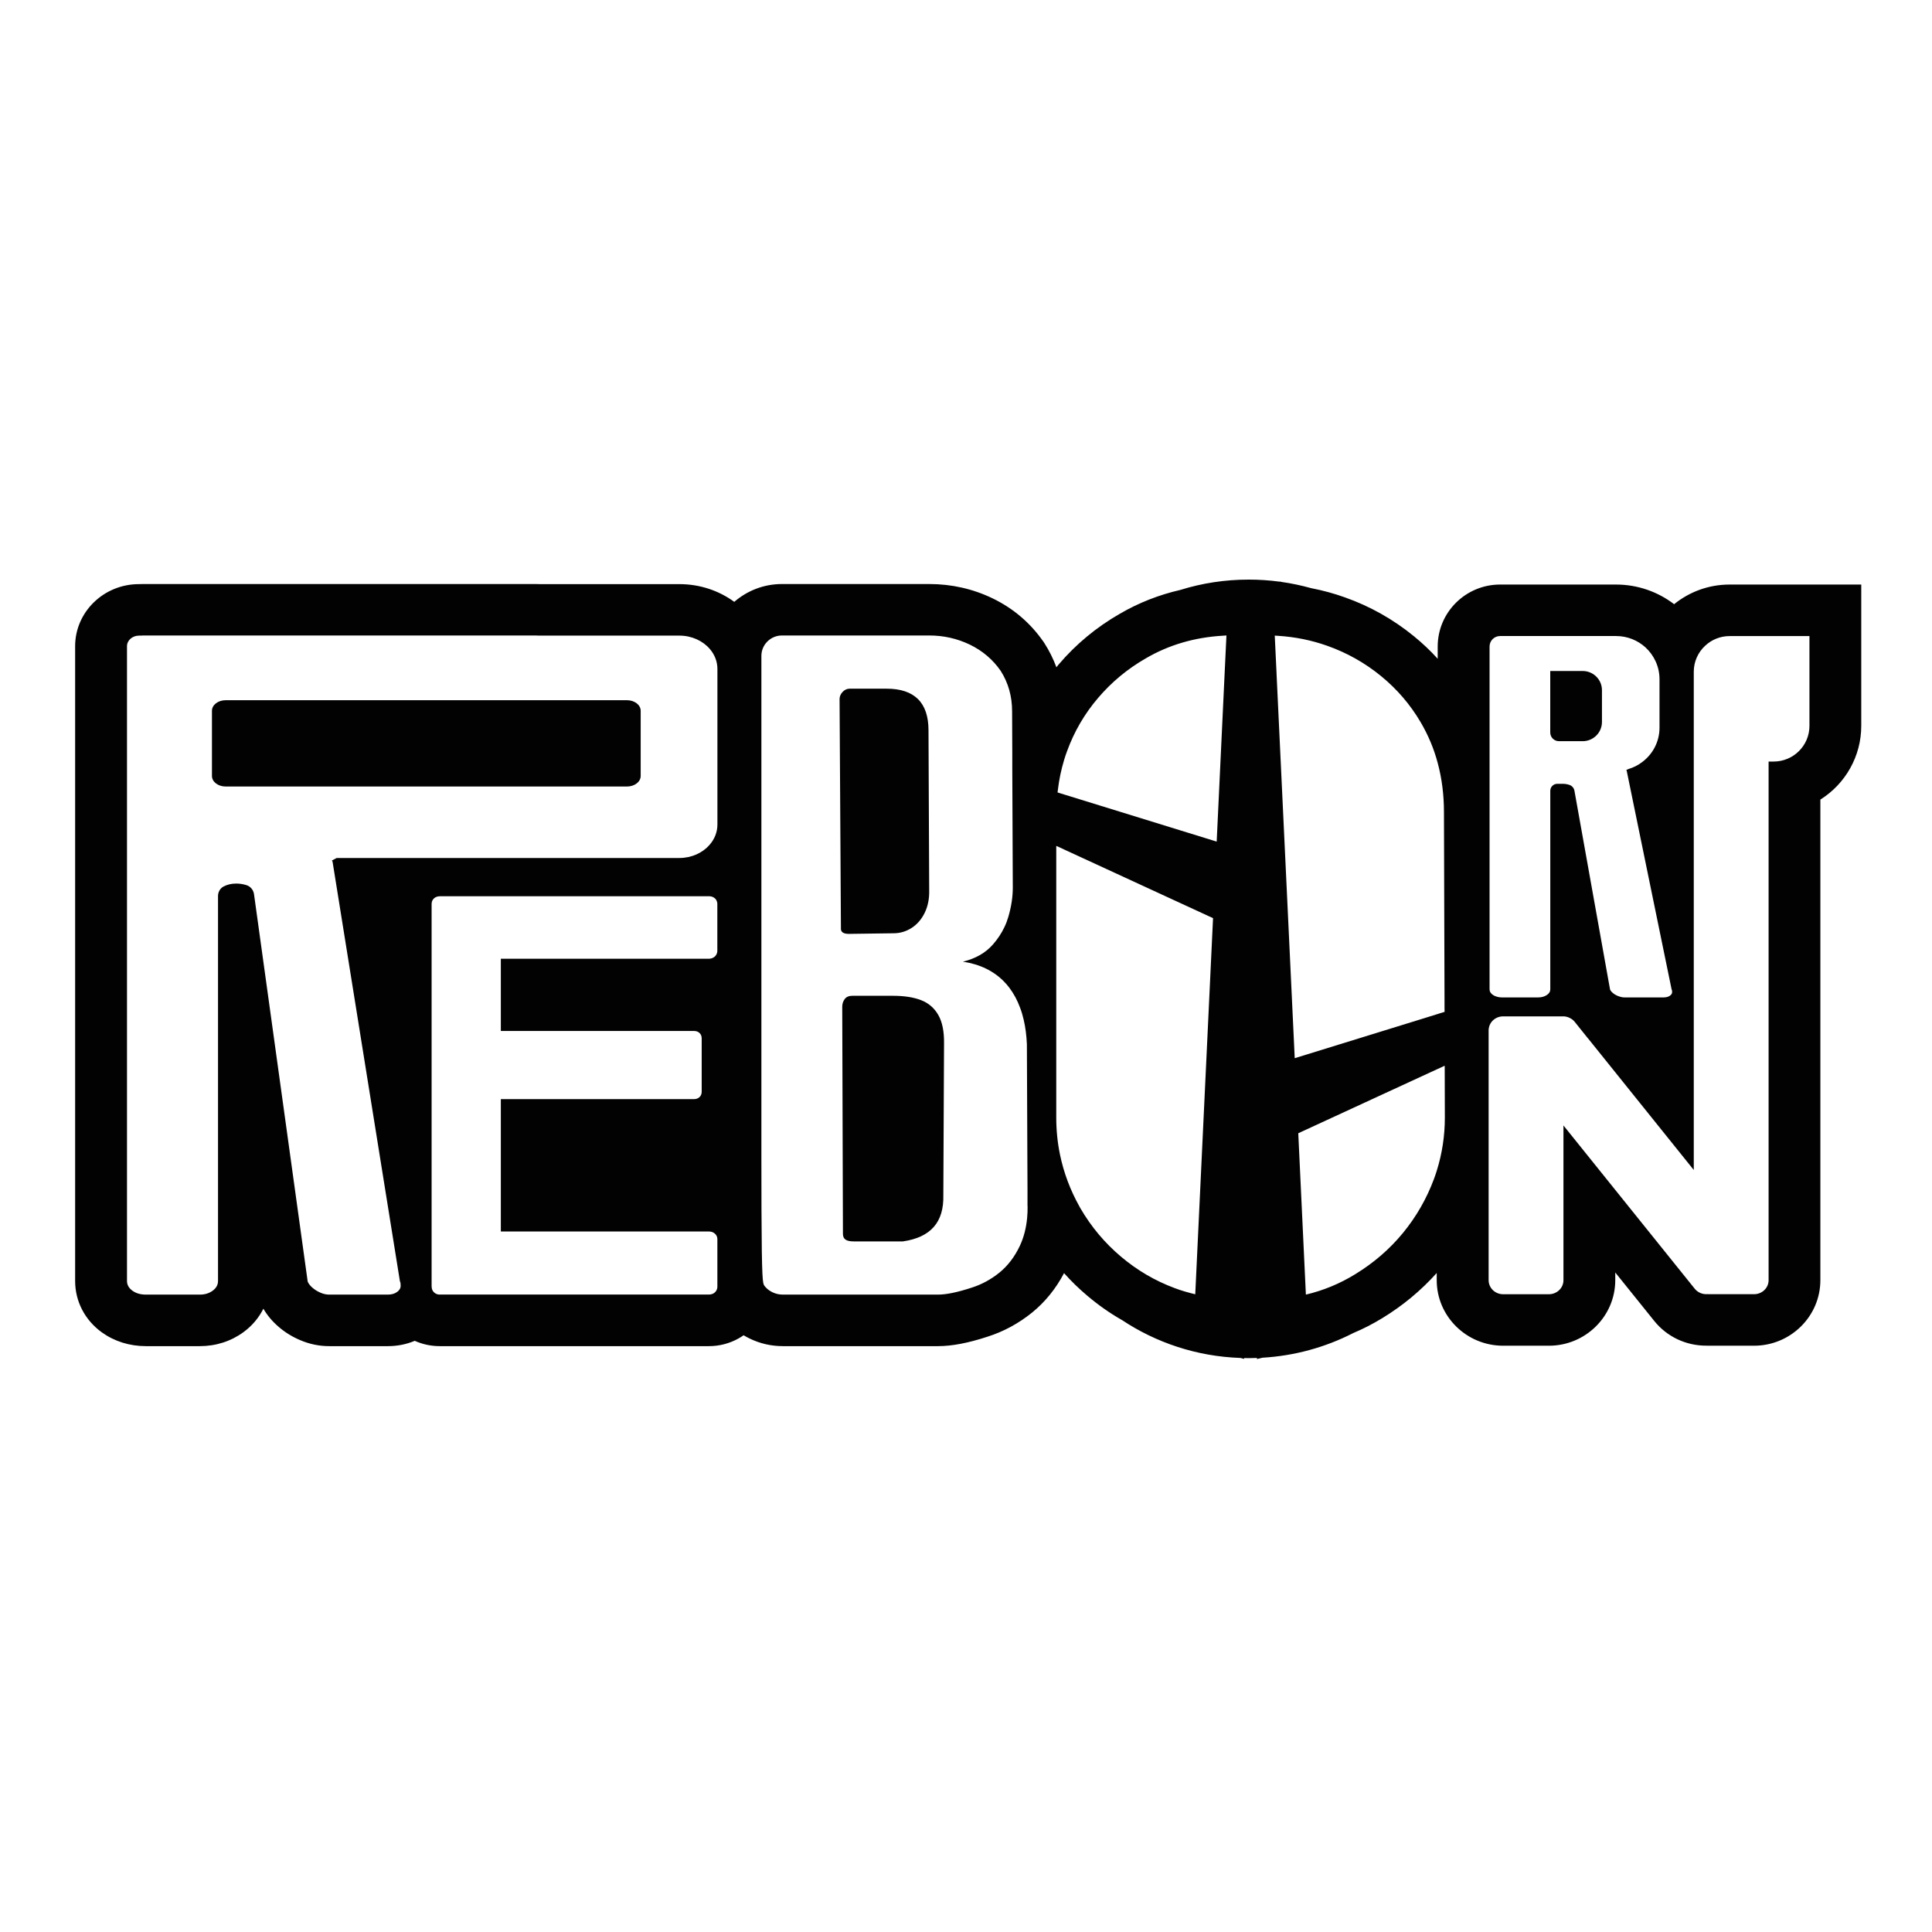 <svg width="180" height="180" viewBox="0 0 180 180" fill="none" xmlns="http://www.w3.org/2000/svg">
<path d="M59.691 72.296V66.22C59.691 65.677 59.121 65.237 58.417 65.237H21.021C20.316 65.237 19.747 65.677 19.747 66.22V72.296C19.747 72.839 20.316 73.278 21.021 73.278H58.417C59.121 73.278 59.691 72.839 59.691 72.296Z" fill="#020202"/>
<path d="M79.095 87.008L83.24 86.951C83.853 86.951 84.414 86.786 84.931 86.455C85.445 86.125 85.853 85.655 86.149 85.051C86.445 84.442 86.588 83.746 86.571 82.963L86.506 68.047C86.506 66.751 86.18 65.781 85.527 65.133C84.875 64.489 83.901 64.163 82.614 64.163H79.16C78.908 64.163 78.691 64.267 78.499 64.468C78.312 64.672 78.221 64.894 78.221 65.137L78.347 86.521H78.343C78.343 86.847 78.591 87.008 79.095 87.008Z" fill="#020202"/>
<path d="M85.818 93.184C85.114 92.91 84.235 92.775 83.179 92.775H79.412C79.091 92.775 78.856 92.875 78.704 93.076C78.547 93.28 78.469 93.519 78.469 93.802L78.534 114.959C78.534 115.202 78.617 115.381 78.778 115.494C78.938 115.603 79.195 115.659 79.539 115.659H84.122C85.414 115.472 86.371 115.024 86.997 114.311C87.627 113.598 87.919 112.611 87.888 111.345L87.954 97.194C87.967 96.098 87.793 95.219 87.423 94.572C87.053 93.919 86.519 93.458 85.818 93.184Z" fill="#020202"/>
<path d="M145.246 69.055H147.455C148.447 69.055 149.251 68.251 149.251 67.268V64.302C149.251 63.315 148.447 62.515 147.455 62.515H144.433V68.246C144.433 68.694 144.798 69.055 145.246 69.055Z" fill="#020202"/>
<path d="M161.145 54.461C159.184 54.461 157.383 55.148 155.974 56.292C154.474 55.144 152.595 54.461 150.56 54.461H139.762C136.557 54.461 133.947 57.048 133.947 60.236V61.376C133.269 60.623 132.525 59.923 131.725 59.271C129.803 57.701 127.642 56.483 125.306 55.657C124.297 55.296 123.254 55.009 122.192 54.804C122.188 54.804 122.184 54.804 122.184 54.804C121.262 54.548 120.309 54.344 119.34 54.209V54.187H119.214L119.209 54.191C118.27 54.065 117.313 54 116.339 54H116.335C114.13 54 112.003 54.331 110.003 54.952C109.994 54.957 109.981 54.957 109.972 54.961C107.967 55.422 106.076 56.166 104.323 57.188C102.157 58.431 100.239 60.019 98.63 61.911C98.556 61.998 98.487 62.08 98.422 62.167C98.135 61.389 97.765 60.641 97.308 59.928L97.256 59.845L97.2 59.767C95.986 58.027 94.399 56.675 92.472 55.744C90.637 54.861 88.654 54.413 86.571 54.413H72.85C71.15 54.413 69.597 55.044 68.41 56.074C66.997 55.039 65.222 54.422 63.296 54.422H50.293C50.171 54.417 50.049 54.413 49.91 54.413H13.323C13.21 54.413 13.088 54.417 12.971 54.422H12.954C9.67 54.417 7 57.014 7 60.202V119.346C7 121.242 7.905 122.986 9.483 124.13C10.649 124.969 12.066 125.417 13.593 125.417H18.616C20.116 125.417 21.521 124.965 22.686 124.112C23.491 123.521 24.117 122.773 24.539 121.929C24.895 122.547 25.37 123.108 25.948 123.608C26.539 124.121 27.213 124.538 27.953 124.852C28.831 125.23 29.744 125.417 30.671 125.417H36.137C37.02 125.417 37.868 125.247 38.642 124.921C39.364 125.247 40.156 125.417 40.978 125.417H66.053C67.019 125.417 67.971 125.169 68.81 124.699C68.971 124.608 69.128 124.512 69.28 124.404C69.454 124.508 69.637 124.608 69.824 124.699C70.802 125.178 71.85 125.417 72.946 125.417H72.942H87.384C88.693 125.417 90.211 125.126 92.011 124.534C93.507 124.06 94.903 123.303 96.156 122.29C97.365 121.307 98.365 120.077 99.135 118.615C99.805 119.368 100.526 120.068 101.301 120.72C102.305 121.573 103.379 122.329 104.514 122.977H104.519C107.698 125.091 111.481 126.374 115.556 126.517H115.569L115.913 126.604V126.526C116.056 126.535 116.195 126.535 116.335 126.535H116.339C116.595 126.535 116.852 126.53 117.109 126.517V126.617L117.626 126.495H117.631C120.644 126.317 123.484 125.517 126.033 124.221C126.041 124.221 126.046 124.221 126.054 124.208C127.002 123.812 127.92 123.338 128.807 122.795C130.708 121.633 132.399 120.229 133.856 118.602V119.272C133.856 122.638 136.631 125.378 140.045 125.378H144.306C147.716 125.378 150.49 122.638 150.49 119.272V118.554L154.122 123.069C155.3 124.534 157.066 125.373 158.966 125.373H158.997C159.049 125.378 159.097 125.378 159.153 125.378H163.415C166.825 125.378 169.599 122.638 169.599 119.272V74.496C171.948 73.022 173.409 70.439 173.409 67.629V54.461H161.145ZM168.582 67.629C168.582 69.465 167.086 70.952 165.242 70.952H164.776V119.276C164.776 119.994 164.172 120.577 163.424 120.577H159.162C159.136 120.577 159.11 120.572 159.084 120.572C158.645 120.607 158.192 120.437 157.897 120.072L145.663 104.856V119.276C145.663 119.998 145.054 120.581 144.306 120.581H140.045C139.297 120.581 138.692 119.994 138.692 119.276V95.997C138.692 95.927 138.696 95.862 138.709 95.797C138.775 95.379 139.044 95.027 139.418 94.84C139.605 94.744 139.818 94.692 140.045 94.692H145.694C145.694 94.692 145.737 94.697 145.759 94.697C145.781 94.701 145.802 94.701 145.829 94.705C145.876 94.71 145.929 94.723 145.976 94.736C146.081 94.762 146.181 94.801 146.272 94.853C146.437 94.931 146.581 95.044 146.703 95.192L147.959 96.758H147.964L157.805 109.004V62.585C157.805 61.628 158.214 60.763 158.866 60.162C159.462 59.601 160.267 59.262 161.15 59.262H168.582V67.629ZM95.738 112.37C95.743 112.753 95.73 113.123 95.695 113.484C95.604 114.432 95.382 115.284 95.029 116.045C94.543 117.084 93.899 117.928 93.112 118.567C92.32 119.207 91.459 119.672 90.528 119.968C89.215 120.398 88.167 120.616 87.389 120.616H72.946C72.594 120.616 72.263 120.542 71.954 120.39C71.841 120.333 71.741 120.272 71.646 120.207C71.476 120.085 71.328 119.942 71.211 119.781C71.063 119.568 70.972 119.342 70.946 112.744C70.946 111.327 70.937 109.613 70.937 107.543V61.11C70.937 60.693 71.072 60.31 71.298 59.997C71.646 59.519 72.211 59.206 72.85 59.206H86.571C87.919 59.206 89.18 59.493 90.359 60.058C91.533 60.628 92.494 61.441 93.229 62.498C93.938 63.611 94.295 64.868 94.295 66.268L94.312 70.139V71.622L94.338 77.562L94.36 82.694C94.36 83.55 94.225 84.446 93.955 85.386C93.855 85.729 93.734 86.06 93.577 86.382C93.312 86.943 92.96 87.478 92.52 87.982C91.829 88.778 90.889 89.313 89.711 89.595C91.324 89.843 92.612 90.478 93.577 91.487C93.742 91.657 93.894 91.835 94.038 92.026C94.451 92.574 94.786 93.196 95.038 93.888C95.173 94.236 95.282 94.601 95.369 94.984C95.538 95.692 95.638 96.467 95.673 97.302L95.717 107.878L95.73 110.757V112.37H95.738ZM40.991 120.616C40.764 120.616 40.582 120.546 40.434 120.403C40.399 120.368 40.369 120.329 40.338 120.29C40.26 120.168 40.217 120.029 40.217 119.872H40.212V84.22C40.212 84.011 40.286 83.838 40.43 83.703C40.573 83.572 40.756 83.503 40.986 83.503H66.062C66.062 83.503 66.097 83.503 66.11 83.503C66.305 83.511 66.475 83.577 66.61 83.703C66.705 83.79 66.766 83.89 66.797 84.007C66.823 84.072 66.832 84.146 66.832 84.22V88.578C66.832 88.713 66.797 88.839 66.731 88.952C66.666 89.065 66.571 89.156 66.453 89.221C66.349 89.278 66.236 89.313 66.11 89.321H46.662V96.053H64.657C64.87 96.053 65.044 96.114 65.175 96.245C65.309 96.371 65.375 96.536 65.375 96.74V101.711C65.375 101.916 65.309 102.085 65.175 102.211C65.044 102.338 64.87 102.403 64.657 102.403H46.662V114.736H66.062C66.088 114.736 66.11 114.736 66.131 114.74C66.318 114.754 66.484 114.823 66.614 114.945C66.762 115.08 66.836 115.249 66.836 115.458V119.868C66.836 120.003 66.801 120.129 66.736 120.246C66.666 120.359 66.571 120.451 66.453 120.516C66.436 120.524 66.418 120.533 66.397 120.542C66.297 120.585 66.184 120.611 66.066 120.611H40.991V120.616ZM35.428 120.616H30.675C30.405 120.616 30.136 120.559 29.858 120.437C29.584 120.32 29.336 120.168 29.118 119.981C28.901 119.794 28.749 119.602 28.666 119.402L23.665 83.303C23.608 82.898 23.317 82.563 22.925 82.455C22.617 82.363 22.312 82.32 22.008 82.32C21.556 82.32 21.16 82.415 20.821 82.598C20.499 82.772 20.312 83.12 20.312 83.481V119.346C20.312 119.707 20.147 120.007 19.816 120.25C19.486 120.494 19.085 120.616 18.62 120.616H13.593C13.088 120.616 12.671 120.494 12.336 120.25C12.001 120.007 11.832 119.707 11.832 119.346V60.202C11.832 59.658 12.336 59.219 12.954 59.219H13.158C13.214 59.21 13.267 59.206 13.323 59.206H49.888C49.993 59.206 50.089 59.214 50.193 59.219H63.296C64.457 59.219 65.488 59.71 66.136 60.467C66.579 60.984 66.84 61.628 66.84 62.328V76.823C66.84 77.527 66.571 78.184 66.114 78.706H66.105V78.719C65.457 79.458 64.44 79.937 63.296 79.937H31.367C31.219 80.015 31.075 80.097 30.923 80.171L30.984 80.28L35.376 107.643L37.164 118.781L37.264 119.402C37.307 119.437 37.329 119.559 37.329 119.789C37.329 119.942 37.281 120.077 37.177 120.198C37.129 120.259 37.064 120.32 36.99 120.372C36.764 120.537 36.477 120.616 36.133 120.616H35.424H35.428ZM138.779 60.236C138.779 59.693 139.218 59.258 139.762 59.258H150.564C151.621 59.258 152.578 59.658 153.3 60.31C154.104 61.05 154.613 62.106 154.613 63.281V67.795C154.613 69.121 153.965 70.295 152.969 71.021C152.6 71.3 152.178 71.513 151.721 71.648C151.652 71.682 151.586 71.713 151.512 71.743L151.556 71.809L152.969 78.693L154.761 87.417L155.744 92.2C155.774 92.226 155.787 92.296 155.787 92.435C155.787 92.574 155.709 92.683 155.561 92.783C155.413 92.879 155.222 92.927 154.992 92.927H151.347C151.243 92.927 151.138 92.914 151.03 92.888C150.956 92.87 150.878 92.848 150.804 92.818C150.617 92.753 150.451 92.661 150.308 92.548C150.164 92.435 150.064 92.322 150.008 92.2L149.895 91.579L146.685 73.661C146.637 73.405 146.446 73.192 146.189 73.118C145.972 73.048 145.772 73.026 145.563 73.026H145.089C144.728 73.026 144.437 73.318 144.437 73.674V92.17C144.437 92.387 144.328 92.566 144.106 92.709C143.885 92.853 143.619 92.927 143.306 92.927H139.953C139.753 92.927 139.575 92.9 139.414 92.844C139.305 92.814 139.205 92.766 139.114 92.709C138.892 92.566 138.779 92.383 138.779 92.17V60.236ZM98.761 107.595C98.526 106.465 98.409 105.308 98.409 104.129V78.819L98.478 78.841H98.487L99.178 79.162L113.016 85.542L111.359 120.585C110.716 120.429 110.072 120.25 109.446 120.011C107.611 119.329 105.941 118.35 104.436 117.076C102.931 115.806 101.67 114.306 100.666 112.583C100.631 112.527 100.6 112.466 100.57 112.409C99.709 110.87 99.109 109.261 98.761 107.595ZM99.144 70.791C99.226 70.517 99.317 70.247 99.418 69.978C100.087 68.142 101.053 66.49 102.314 65.016C103.566 63.546 105.045 62.319 106.745 61.341C108.902 60.08 111.299 59.38 113.93 59.227C114.043 59.214 114.151 59.21 114.265 59.206L114.095 62.763L113.356 78.41L100.287 74.374L100.27 74.366L99.157 74.026L98.53 73.831C98.539 73.748 98.548 73.661 98.561 73.579C98.674 72.626 98.87 71.7 99.144 70.791ZM134.587 94.005V94.275L134.4 94.331L134.061 94.436L132.821 94.823L120.627 98.589L118.935 62.802V62.763L118.766 59.219C118.879 59.223 118.987 59.232 119.1 59.24C120.666 59.34 122.188 59.645 123.667 60.171C125.502 60.823 127.163 61.758 128.659 62.98C130.151 64.198 131.386 65.633 132.36 67.29C133.056 68.477 133.591 69.739 133.947 71.082C134.334 72.517 134.53 74.044 134.53 75.662L134.582 93.127V94.005H134.587ZM133.86 99.632L134.517 99.328L134.6 99.302L134.613 104.129C134.613 105.825 134.361 107.478 133.856 109.087C133.778 109.339 133.691 109.591 133.6 109.839C132.917 111.675 131.956 113.353 130.708 114.875C129.459 116.393 127.976 117.667 126.276 118.707C124.815 119.607 123.28 120.237 121.666 120.616L120.957 105.582L133.856 99.632H133.86Z" fill="#020202"/>
</svg>
